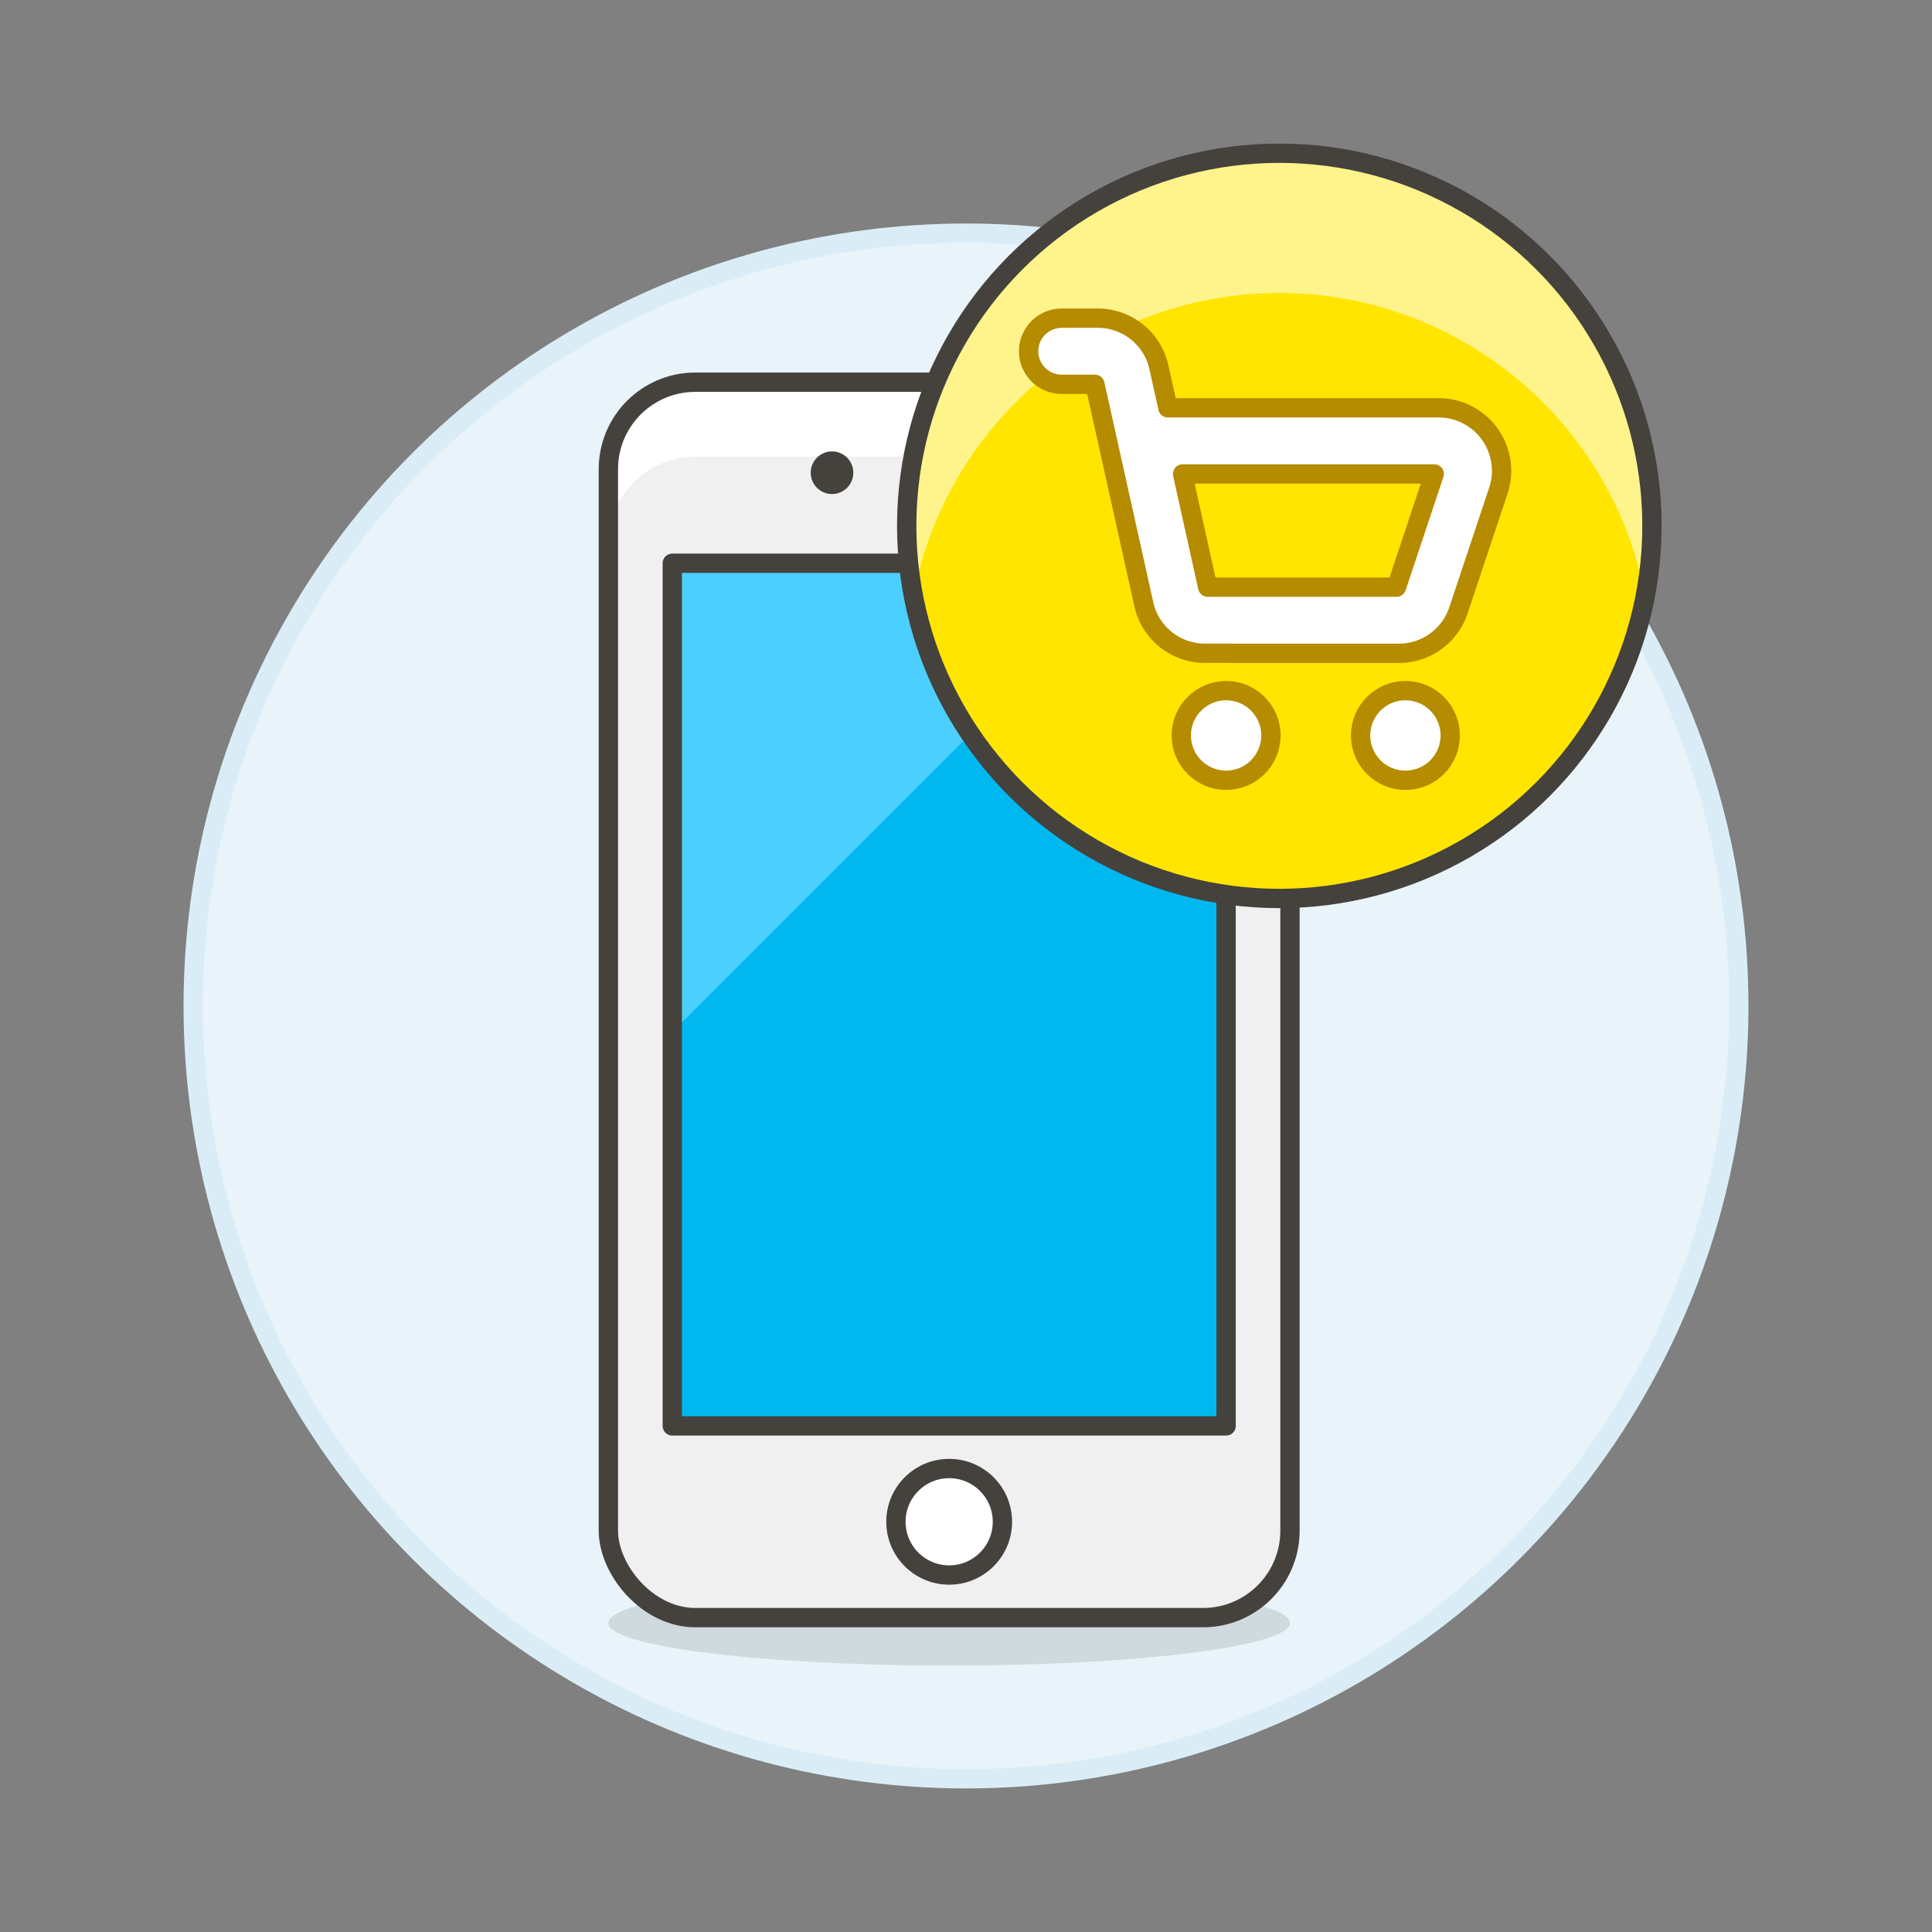 <svg xmlns="http://www.w3.org/2000/svg" viewBox="0 0 100 100"><rect x="0" y="0" width="100" height="100" fill="#808080" stroke="none"/><g class="nc-icon-wrapper"><defs/><circle class="a" cx="50" cy="52.069" r="40" fill="#e8f4fa" stroke="#daedf7" stroke-miterlimit="10"/><ellipse class="b" cx="49.129" cy="84.003" rx="17.64" ry="2.205" fill="#45413c" opacity="0.15"/><rect class="c" x="31.489" y="19.783" width="35.28" height="63.945" rx="4.5" ry="4.5" style="" fill="#f0f0f0"/><path class="d" d="M62.269 19.783h-26.28a4.5 4.5 0 0 0-4.5 4.5v3.859a4.5 4.5 0 0 1 4.5-4.5h26.28a4.5 4.5 0 0 1 4.5 4.5v-3.859a4.5 4.5 0 0 0-4.5-4.5z" style="" fill="#fff"/><rect class="e" x="31.489" y="19.783" width="35.28" height="63.945" rx="4.5" ry="4.5" fill="none" stroke="#45413c" stroke-linecap="round" stroke-linejoin="round"/><path class="f" d="M34.797 29.154h28.665v44.651H34.797z" style="" fill="#00b8f0"/><path class="g" d="M34.797 53.422l24.268-24.268H34.797v24.268z" style="" fill="#4acfff"/><path class="e" d="M34.797 29.154h28.665v44.651H34.797z" fill="none" stroke="#45413c" stroke-linecap="round" stroke-linejoin="round"/><circle class="h" cx="49.129" cy="78.767" r="2.756" fill="#fff" stroke="#45413c" stroke-linecap="round" stroke-linejoin="round"/><path class="e" d="M47.475 24.468h8.269" fill="none" stroke="#45413c" stroke-linecap="round" stroke-linejoin="round"/><circle class="i" cx="43.065" cy="24.468" r="1.103" style="" fill="#45413c"/><g><circle class="j" cx="66.218" cy="27.218" r="19.287" style="" fill="#ffe500"/><path class="k" d="M47.281 30.834a19.277 19.277 0 0 1 37.879.033 19.288 19.288 0 1 0-37.885 0" style="" fill="#fff48c"/><circle class="e" cx="66.218" cy="27.218" r="19.287" fill="none" stroke="#45413c" stroke-linecap="round" stroke-linejoin="round"/><path class="l" d="M62.382 33.813a3.239 3.239 0 0 1-3.182-2.552l-2.527-11.37h-1.72a1.711 1.711 0 1 1 0-3.422h1.854a3.239 3.239 0 0 1 3.18 2.55l.464 2.09h14.011a3.26 3.26 0 0 1 3.092 4.291l-2.064 6.19a3.254 3.254 0 0 1-3.09 2.226zm9.9-3.423l1.953-5.858H61.211l1.3 5.858z" fill="#fff" stroke-linecap="round" stroke-linejoin="round" stroke="#b58b00"/><circle class="l" cx="72.744" cy="38.067" r="2.32" fill="#fff" stroke-linecap="round" stroke-linejoin="round" stroke="#b58b00"/><circle class="l" cx="63.463" cy="38.067" r="2.32" fill="#fff" stroke-linecap="round" stroke-linejoin="round" stroke="#b58b00"/></g></g></svg>